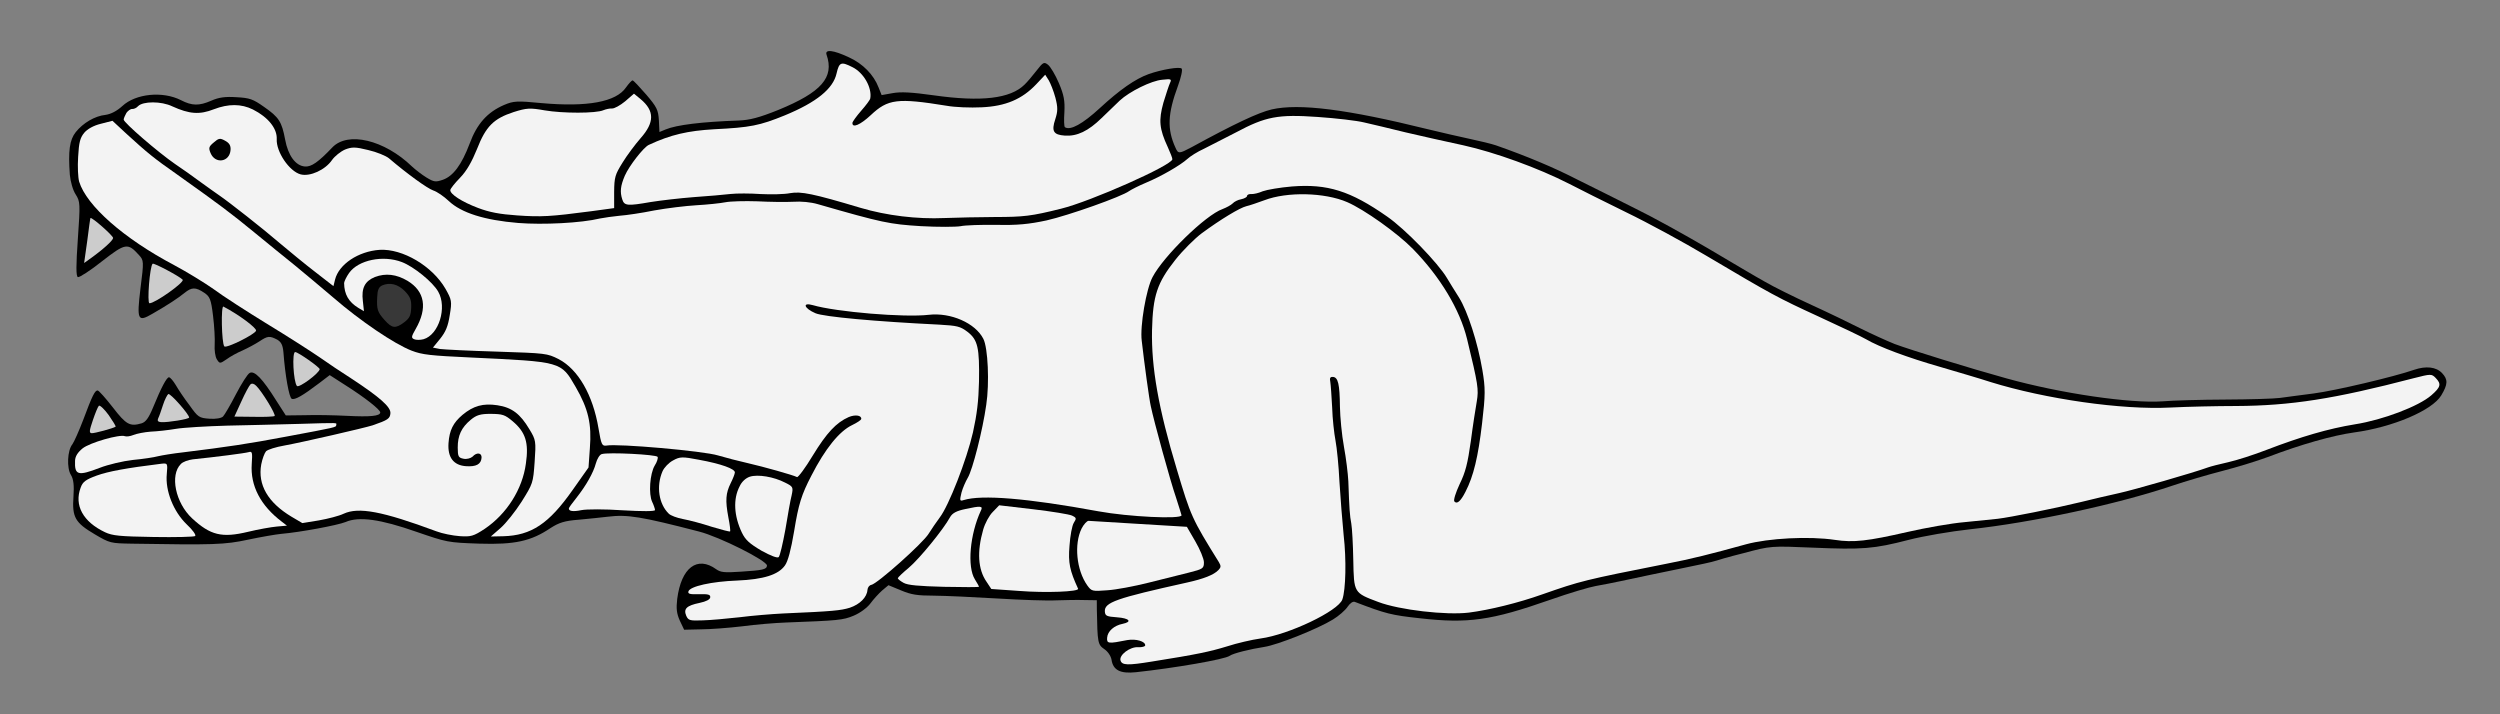 <?xml version="1.0" encoding="UTF-8" standalone="no"?>
<!DOCTYPE svg PUBLIC "-//W3C//DTD SVG 1.1//EN" "http://www.w3.org/Graphics/SVG/1.1/DTD/svg11.dtd">
<svg xmlns:xl="http://www.w3.org/1999/xlink" xmlns="http://www.w3.org/2000/svg" xmlns:dc="http://purl.org/dc/elements/1.1/" version="1.1" viewBox="54 90 315 90" width="315" height="90">
  <rect x="54" y="90" width="315" height="90" fill="#808080" stroke="none"/>
  <defs>
    <clipPath id="artboard_clip_path">
      <path d="M 54 90 L 369 90 L 369 180 L 54 180 Z"/>
    </clipPath>
  </defs>
  <g id="Crocodile_Couchant" stroke="none" stroke-opacity="1" fill-opacity="1" stroke-dasharray="none" fill="none">
    <title>Crocodile Couchant</title>
    <g id="Crocodile_Couchant_Art" clip-path="url(#artboard_clip_path)">
      <title>Art</title>
      <g id="Group_385">
        <g id="Graphic_410">
          <path d="M 62.8 112.027 C 62.883 112.891 63.18 113.97 63.542 114.511 C 64.109 115.409 64.12 115.667 63.809 120.109 C 63.576 123.441 63.566 124.814 63.816 124.917 C 63.983 124.986 65.361 124.109 66.846 122.926 C 69.811 120.615 70.1 120.578 71.508 122.136 C 72.119 122.808 72.141 122.895 71.701 126.327 C 71.219 130.357 71.344 130.623 73.223 129.524 C 75.221 128.376 76.421 127.573 77.24 126.915 C 78.15 126.177 78.638 126.154 79.731 126.888 C 80.442 127.367 80.591 127.693 80.844 129.799 C 81.009 131.127 81.097 132.736 81.049 133.419 C 81.001 134.102 81.114 134.94 81.32 135.269 C 81.681 135.838 81.709 135.84 82.55 135.269 C 83.003 134.929 83.926 134.421 84.574 134.152 C 85.225 133.854 86.176 133.348 86.686 133.012 C 87.736 132.313 87.966 132.3 88.933 132.797 C 89.427 133.089 89.629 133.475 89.71 134.368 C 89.932 137.331 90.426 140.084 90.758 140.25 C 91.147 140.42 92.1 139.886 94.275 138.235 L 95.545 137.265 L 97.544 138.55 C 99.983 140.094 101.936 141.633 101.912 141.974 C 101.88 142.43 100.641 142.544 97.733 142.397 C 96.165 142.316 93.793 142.265 92.445 142.314 L 90.011 142.344 L 88.798 140.456 C 87.073 137.703 86.059 136.659 85.463 136.99 C 85.197 137.114 84.424 138.348 83.73 139.673 C 83.035 141.026 82.288 142.29 82.104 142.478 C 81.888 142.692 81.193 142.815 80.396 142.759 C 79.086 142.667 78.949 142.572 77.881 141.066 C 77.225 140.219 76.449 139.049 76.143 138.513 C 75.835 138.005 75.466 137.55 75.295 137.538 C 75.011 137.518 74.319 138.814 73.284 141.346 C 72.732 142.681 72.355 143.17 71.857 143.335 C 70.367 143.774 69.898 143.513 68.219 141.335 C 67.3 140.155 66.451 139.208 66.309 139.198 C 65.967 139.175 65.636 139.81 64.474 142.933 C 63.949 144.299 63.337 145.687 63.116 145.986 C 62.49 146.743 62.392 148.968 62.932 149.836 C 63.267 150.374 63.355 151.153 63.256 152.577 C 63.074 155.168 63.456 155.853 65.929 157.314 C 67.852 158.45 67.938 158.456 70.653 158.503 C 80.885 158.674 82.319 158.632 85.224 158.005 C 86.851 157.661 88.733 157.335 89.425 157.268 C 91.814 157.064 96.511 156.19 97.541 155.776 C 99.224 155.035 101.944 155.425 106.441 156.999 C 110.325 158.329 110.38 158.362 114.377 158.498 C 118.888 158.642 120.923 158.183 123.385 156.524 C 124.434 155.854 125.137 155.617 126.921 155.484 C 128.159 155.37 129.802 155.199 130.552 155.108 C 133.064 154.797 134.789 155.09 142.068 156.972 C 144.683 157.641 150.681 160.665 150.639 161.263 C 150.605 161.747 150.139 161.857 147.323 162.032 C 145.281 162.176 144.799 162.114 144.253 161.732 C 141.857 159.991 139.834 161.509 139.327 165.479 C 139.187 166.671 139.257 167.306 139.653 168.192 L 140.201 169.346 L 142.351 169.296 C 143.524 169.293 145.855 169.112 147.528 168.914 C 149.204 168.688 151.65 168.487 152.998 168.438 C 159.626 168.187 160.202 168.141 161.557 167.578 C 162.382 167.235 163.258 166.581 163.668 166.037 C 164.048 165.52 164.73 164.766 165.156 164.395 L 165.946 163.735 L 167.532 164.39 C 168.838 164.939 169.575 165.048 171.692 165.053 C 173.093 165.065 176.687 165.23 179.679 165.411 C 182.642 165.59 185.982 165.709 187.102 165.644 C 188.192 165.606 189.797 165.575 190.653 165.606 L 192.197 165.628 L 192.203 166.773 C 192.278 171.013 192.321 171.217 193.14 171.789 C 193.577 172.077 193.967 172.648 194.049 173.112 C 194.242 174.441 195.154 174.906 197.114 174.7 C 201.958 174.18 208.33 173.08 208.933 172.636 C 209.356 172.322 211.511 171.786 213.304 171.511 C 214.981 171.256 220.045 169.235 221.959 168.053 C 222.676 167.616 223.498 166.901 223.787 166.464 C 224.105 165.999 224.467 165.739 224.717 165.842 C 228.647 167.347 229.294 167.507 232.928 167.904 C 238.976 168.585 241.865 168.186 249.287 165.586 C 251.722 164.726 254.322 163.963 255.046 163.842 C 255.769 163.721 257.481 163.383 258.876 163.08 C 260.299 162.779 263.32 162.132 265.642 161.665 C 267.964 161.197 269.94 160.763 270.089 160.688 C 270.207 160.639 271.843 160.152 273.736 159.684 C 277.119 158.776 277.175 158.78 282.425 159.004 C 288.673 159.269 290.082 159.167 294.512 158.018 C 296.348 157.545 299.794 156.956 302.188 156.694 C 310.059 155.843 320.808 153.532 327.754 151.185 C 329.366 150.64 332.2 149.808 334.035 149.335 C 335.871 148.863 338.445 148.07 339.738 147.588 C 344 145.969 347.911 144.869 350.628 144.486 C 355.51 143.826 360.465 141.712 361.599 139.817 C 362.441 138.416 362.454 137.816 361.709 137.02 C 360.963 136.224 359.686 136.078 358.161 136.601 C 355.698 137.458 348.248 139.227 345.505 139.579 C 343.889 139.78 341.982 140.048 341.26 140.14 C 340.566 140.235 337.469 140.333 334.378 140.346 C 331.315 140.36 327.76 140.455 326.493 140.567 C 322.438 140.856 313.685 139.585 306.808 137.674 C 302.233 136.41 294.698 134.08 292.718 133.341 C 291.688 132.925 289.83 132.08 288.558 131.447 C 287.315 130.817 284.492 129.446 282.274 128.432 C 280.055 127.419 277.373 126.087 276.328 125.47 C 275.254 124.88 272.04 122.967 269.182 121.279 C 266.295 119.589 262.218 117.33 260.087 116.294 C 257.959 115.229 254.669 113.568 252.76 112.634 C 249.805 111.111 246.358 109.668 242.475 108.309 C 241.944 108.129 240.481 107.769 239.24 107.51 C 238 107.252 235.578 106.682 233.89 106.278 C 223.736 103.765 217.694 102.999 214.234 103.787 C 212.547 104.184 209.528 105.604 204.143 108.547 C 202.569 109.381 202.453 109.402 202.108 108.605 C 201.041 106.27 201.117 104.358 202.424 100.815 C 202.812 99.755 203.023 98.797 202.89 98.645 C 202.652 98.37 200.393 98.756 198.75 99.328 C 197.019 99.951 195.062 101.331 192.584 103.618 C 190.413 105.613 188.865 106.477 188.181 106.029 C 188.071 105.964 188.045 105.104 188.113 104.136 C 188.184 102.71 188.063 101.986 187.424 100.482 C 186.981 99.449 186.367 98.405 186.042 98.153 C 185.553 97.776 185.435 97.825 184.617 98.883 C 184.114 99.535 183.428 100.345 183.09 100.665 C 181.307 102.429 177.643 102.86 171.665 102.012 C 168.831 101.614 167.491 101.549 166.476 101.735 L 165.085 101.982 L 164.696 101.01 C 164.091 99.423 162.702 98.009 160.982 97.231 C 158.988 96.29 157.908 96.186 158.145 96.889 C 159.146 99.764 157.499 101.623 152.078 103.848 C 149.664 104.823 148.44 105.138 147.063 105.185 C 142.445 105.349 139.27 105.728 137.856 106.316 L 137.09 106.634 L 137.02 105.17 C 136.941 103.848 136.766 103.492 135.417 101.91 C 134.569 100.935 133.824 100.139 133.71 100.131 C 133.596 100.123 133.224 100.526 132.875 101.017 C 131.631 102.847 128.008 103.509 122.236 102.991 C 119.138 102.689 118.707 102.716 117.497 103.232 C 115.402 104.145 114.098 105.599 113.181 108.081 C 112.162 110.785 111.09 112.199 109.799 112.652 C 108.891 112.96 108.692 112.946 107.731 112.364 C 107.155 112.009 106.34 111.38 105.91 110.978 C 102.426 107.615 97.809 106.52 95.862 108.587 C 94.102 110.438 93.23 111.035 92.433 110.98 C 91.237 110.896 90.297 109.6 89.924 107.571 C 89.508 105.338 89.147 104.769 87.264 103.465 C 85.873 102.48 85.454 102.337 83.801 102.249 C 82.405 102.152 81.568 102.265 80.623 102.685 C 79.088 103.351 78.201 103.346 76.793 102.618 C 74.499 101.456 71.099 101.791 69.415 103.361 C 68.713 103.999 67.971 104.376 67.306 104.473 C 65.952 104.607 64.458 105.504 63.549 106.642 C 62.765 107.618 62.582 109.007 62.8 112.027 Z" fill="black"/>
        </g>
        <g id="Graphic_409">
          <path d="M 64.601 106.744 C 65.007 106.258 65.781 105.825 66.683 105.602 L 68.17 105.22 L 69.97 106.891 C 72.552 109.246 73.336 109.902 76.337 112 C 81.816 115.903 83.039 116.818 86.016 119.259 C 87.694 120.635 89.995 122.513 91.133 123.422 C 92.27 124.36 94.487 126.203 96.053 127.543 C 99.399 130.438 103.688 133.342 105.862 134.181 C 107.199 134.704 108.279 134.808 113.27 135.043 C 124.877 135.597 124.654 135.524 126.544 138.775 C 128.126 141.518 128.566 143.409 128.325 146.454 L 128.153 148.903 L 126.152 151.739 C 123.165 155.994 120.944 157.47 117.418 157.566 L 115.842 157.599 L 117.06 156.54 C 117.731 155.957 118.922 154.467 119.726 153.207 C 121.144 150.931 121.176 150.876 121.364 148.199 C 121.545 145.608 121.528 145.435 120.707 144.09 C 119.555 142.149 118.496 141.331 116.655 141.059 C 114.871 140.792 113.645 141.135 112.278 142.27 C 111.092 143.274 110.626 144.215 110.512 145.838 C 110.387 147.632 111.147 148.629 112.713 148.739 C 113.994 148.828 114.618 148.5 114.676 147.674 C 114.72 147.048 114.069 146.945 113.541 147.538 C 113.297 147.749 112.801 147.886 112.406 147.802 C 111.757 147.67 111.682 147.522 111.674 146.405 C 111.666 144.888 112.138 143.863 113.322 142.887 C 114.021 142.306 114.519 142.141 115.835 142.147 C 117.322 142.165 117.602 142.242 118.602 143.084 C 120.223 144.457 120.646 145.774 120.262 148.408 C 119.835 151.64 117.843 154.763 115.08 156.63 C 113.67 157.562 113.32 157.652 111.925 157.554 C 111.042 157.492 109.716 157.228 108.991 156.948 C 102.158 154.41 99.192 153.86 97.3 154.729 C 96.737 155.004 95.338 155.364 94.179 155.569 L 92.095 155.91 L 90.721 155.099 C 87.755 153.317 86.452 151.08 86.918 148.509 C 87.054 147.803 87.333 147.078 87.52 146.863 C 87.735 146.649 88.76 146.32 89.831 146.137 C 92.208 145.702 99.915 143.924 100.94 143.595 C 102.875 142.929 103.145 142.747 103.193 142.064 C 103.249 141.267 101.819 140.022 98.208 137.652 C 97.084 136.944 95.28 135.73 94.244 135 C 93.179 134.267 90.221 132.372 87.669 130.82 C 85.09 129.238 82.05 127.28 80.908 126.427 C 79.735 125.601 77.513 124.244 75.968 123.42 C 69.593 120.056 64.903 115.922 63.971 112.881 C 63.834 112.385 63.761 110.978 63.846 109.753 C 63.945 107.929 64.099 107.367 64.601 106.744 Z" fill="#f3f3f3"/>
        </g>
        <g id="Graphic_408">
          <path d="M 64.396 146.505 C 65.306 145.767 69.101 144.688 69.74 144.961 C 69.935 145.032 70.397 144.978 70.81 144.807 C 71.222 144.636 72.208 144.447 72.985 144.387 C 73.788 144.357 75.202 144.198 76.157 144.036 C 77.113 143.874 80.015 143.705 82.624 143.63 C 85.231 143.583 89.331 143.47 91.739 143.409 C 96.9 143.255 96.386 143.248 96.364 143.561 C 96.344 143.845 96.431 143.823 89.966 145.031 C 85.21 145.928 82.723 146.298 77.095 146.992 C 75.826 147.132 74.379 147.374 73.913 147.485 C 73.417 147.622 72 147.838 70.761 147.951 C 69.492 148.091 67.63 148.534 66.571 148.946 C 63.807 150.012 63.388 149.868 63.456 148.07 C 63.468 147.498 63.788 147.006 64.396 146.505 Z" fill="#f3f3f3"/>
        </g>
        <g id="Graphic_407">
          <path d="M 66.188 149.921 C 67.656 149.394 69.888 148.978 74.333 148.43 C 75.112 148.341 75.139 148.372 75.015 149.737 C 74.81 151.84 75.858 154.46 77.519 156.064 C 78.244 156.744 78.742 157.409 78.589 157.541 C 78.468 157.647 76.088 157.709 73.344 157.661 C 69.057 157.59 68.176 157.5 67.234 157.062 C 64.464 155.752 63.322 153.669 64.165 151.439 C 64.416 150.712 64.808 150.425 66.188 149.921 Z" fill="#f3f3f3"/>
        </g>
        <g id="Graphic_406">
          <path d="M 69.927 104.227 L 69.927 104.227 C 69.763 104.53 69.595 104.89 69.583 105.061 C 69.557 105.431 73.929 109.199 76.058 110.665 C 76.879 111.208 78.351 112.256 79.33 112.982 C 80.312 113.68 81.346 114.439 81.647 114.632 C 82.822 115.43 87.189 118.854 89.24 120.629 C 90.429 121.627 92.431 123.284 93.707 124.26 L 96.014 126.053 L 96.214 125.237 C 96.694 123.296 99.154 121.665 101.828 121.48 C 104.73 121.311 108.467 123.518 110.127 126.381 C 110.916 127.781 110.961 127.956 110.667 129.71 C 110.453 131.126 110.147 131.82 109.457 132.687 L 108.55 133.797 L 109.425 133.972 C 109.935 134.037 113.157 134.205 116.612 134.303 C 122.808 134.508 122.921 134.516 124.387 135.248 C 126.843 136.535 128.707 139.756 129.413 143.983 C 129.756 146.039 129.858 146.218 130.407 146.142 C 131.856 145.871 142.663 146.827 144.456 147.381 C 145.465 147.681 147.152 148.114 148.25 148.362 C 150.222 148.815 153.898 149.845 154.423 150.11 C 154.562 150.177 155.477 148.953 156.416 147.388 C 158.161 144.534 159.367 143.245 160.932 142.553 C 161.757 142.21 162.551 142.323 162.519 142.779 C 162.509 142.921 161.999 143.257 161.377 143.557 C 159.749 144.33 157.963 146.552 156.239 149.922 C 154.984 152.324 154.613 153.529 154.061 156.924 C 153.668 159.271 153.28 160.732 152.9 161.249 C 152.074 162.422 150.202 163.006 146.902 163.148 C 143.688 163.266 140.927 163.874 140.739 164.519 C 140.66 164.829 140.913 164.904 142.088 164.871 C 143.235 164.837 143.516 164.914 143.492 165.256 C 143.472 165.54 142.968 165.791 142.155 165.963 C 140.5 166.305 140.1 166.707 140.467 167.591 C 140.741 168.182 140.91 168.223 142.545 168.165 C 143.49 168.146 145.593 167.949 147.179 167.774 C 148.767 167.57 151.213 167.369 152.649 167.298 C 158.992 167.026 159.944 166.921 161.084 166.572 C 162.344 166.145 163.236 165.263 163.301 164.323 C 163.323 164.01 163.543 163.739 163.774 163.698 C 164.496 163.605 170.325 158.404 171.007 157.25 C 171.392 156.648 171.999 155.746 172.409 155.202 C 173.542 153.736 175.809 147.914 176.593 144.478 C 177.094 142.224 177.301 140.493 177.354 138.093 C 177.425 133.806 177.208 132.818 175.905 131.811 C 174.981 131.117 174.614 131.034 172.334 130.903 C 164.235 130.508 157.781 129.914 156.754 129.47 C 155.309 128.854 155.049 128.063 156.396 128.444 C 159.369 129.31 167.96 130.025 171.019 129.666 C 173.788 129.345 176.898 130.707 177.903 132.695 C 178.483 133.822 178.687 138.272 178.266 141.018 C 177.813 144.22 176.549 149.196 175.934 150.212 C 175.675 150.652 175.302 151.484 175.146 152.074 C 174.904 153.087 174.926 153.175 175.424 153.009 C 177.676 152.308 183.396 152.766 192.408 154.426 C 196.194 155.12 202.839 155.441 202.875 154.929 C 202.879 154.872 202.548 153.876 202.174 152.677 C 201.459 150.624 199.385 143.039 199 141.18 C 198.801 140.337 198.178 135.743 197.859 132.945 C 197.616 131.097 198.433 126.376 199.222 124.914 C 200.609 122.264 205.921 117.084 208.033 116.345 C 208.533 116.151 209.098 115.847 209.314 115.633 C 209.5 115.417 210.004 115.166 210.381 115.107 C 210.787 115.021 211.114 114.843 211.124 114.701 C 211.136 114.53 211.372 114.432 211.657 114.452 C 211.97 114.474 212.61 114.319 213.112 114.096 C 213.641 113.904 215.292 113.619 216.789 113.495 C 221.248 113.148 224.133 114.037 228.771 117.28 C 231.037 118.841 235.227 123.168 236.326 125.048 C 236.658 125.615 237.353 126.722 237.843 127.5 C 238.923 129.235 240.194 133.159 240.781 136.634 C 241.165 138.921 241.166 139.722 240.74 143.355 C 240.246 147.556 239.676 149.977 238.65 151.965 C 238.019 153.209 237.566 153.549 237.249 153.183 C 237.116 153.031 237.412 152.079 237.916 150.998 C 238.65 149.504 238.927 148.408 239.326 145.574 C 239.577 143.617 239.934 141.382 240.077 140.562 C 240.325 139.063 240.251 138.485 238.851 132.721 C 237.938 128.995 235.478 124.903 232.033 121.371 C 230.084 119.375 225.886 116.391 223.747 115.469 C 220.914 114.241 216.171 114.138 213.32 115.227 C 212.468 115.539 211.441 115.896 211.035 115.982 C 210.22 116.183 207.83 117.618 205.417 119.395 C 204.541 120.05 203.034 121.547 202.092 122.74 C 199.8 125.641 199.26 127.235 199.155 131.605 C 199.058 136.263 199.954 141.447 202.278 149.136 C 204.04 155.039 204.162 155.334 207.583 160.838 C 207.865 161.316 207.853 161.486 207.514 161.835 C 206.957 162.425 205.663 162.936 203.599 163.392 C 194.588 165.395 193.123 165.893 193.212 167.073 C 193.262 167.591 193.426 167.689 194.736 167.78 C 196.302 167.89 196.7 168.347 195.451 168.603 C 194.378 168.814 193.555 169.529 193.498 170.355 C 193.446 171.095 193.615 171.136 196.052 170.648 C 197.124 170.465 198.33 170.807 198.295 171.32 C 198.285 171.462 197.876 171.577 197.42 171.545 C 196.367 171.471 194.975 172.547 195.186 173.22 C 195.372 173.834 196.086 173.855 199.154 173.354 C 204.912 172.441 206.482 172.093 208.616 171.441 C 209.846 171.04 211.737 170.6 212.835 170.448 C 216.358 169.979 222.634 166.984 223.136 165.531 C 223.566 164.302 223.658 160.531 223.301 157.445 C 223.136 155.716 222.889 152.694 222.771 150.712 C 222.68 148.731 222.443 146.397 222.275 145.526 C 222.107 144.656 221.894 142.781 221.852 141.348 C 221.778 139.94 221.679 138.503 221.619 138.126 C 221.51 137.632 221.608 137.468 221.95 137.491 C 222.604 137.537 222.801 138.409 222.832 141.244 C 222.854 142.562 223.069 144.809 223.337 146.287 C 223.608 147.737 223.843 149.699 223.891 150.647 C 224.014 154.204 224.075 154.981 224.263 155.967 C 224.366 156.546 224.479 158.614 224.514 160.563 C 224.595 164.717 224.569 164.687 227.664 165.848 C 230.34 166.865 236.245 167.535 239.073 167.189 C 241.672 166.856 245.311 165.966 248.334 164.889 C 253.174 163.196 253.611 163.084 263.97 161.032 C 267.131 160.424 269.52 159.818 273.984 158.585 C 276.814 157.81 281.955 157.54 285.183 158.023 C 287.533 158.388 289.351 158.172 294.324 157.031 C 296.621 156.505 299.866 155.931 301.535 155.79 C 303.207 155.621 305.08 155.437 305.714 155.367 C 307.243 155.188 312.873 154.065 316.163 153.265 C 317.59 152.907 319.771 152.401 320.963 152.141 C 322.851 151.73 330.444 149.542 332.206 148.893 C 332.53 148.772 333.666 148.48 334.742 148.24 C 335.817 148.001 338.012 147.296 339.571 146.689 C 343.923 145.019 347.399 144.003 350.728 143.463 C 354.258 142.909 358.756 141.192 360.34 139.815 C 361.528 138.782 361.642 138.389 360.894 137.621 C 360.387 137.1 360.301 137.094 358.116 137.656 C 348.089 140.274 342.622 141.122 335.752 141.157 C 333.32 141.159 329.594 141.242 327.469 141.35 C 321.323 141.665 311.72 140.278 304.802 138.134 C 303.487 137.699 300.627 136.87 298.468 136.232 C 294.372 135.059 290.774 133.72 289.126 132.746 C 288.576 132.421 285.89 131.146 283.173 129.897 C 277.961 127.501 277.299 127.14 268.974 122.209 C 266.199 120.555 261.678 118.093 258.911 116.755 C 256.171 115.419 252.937 113.791 251.722 113.162 C 247.826 111.173 242.357 109.188 238.383 108.309 C 236.353 107.881 233.086 107.137 231.143 106.687 C 229.202 106.208 226.838 105.642 225.908 105.434 C 224.952 105.195 222.312 104.896 220.034 104.737 C 215.022 104.386 213.485 104.679 209.74 106.678 C 208.315 107.408 206.504 108.34 205.704 108.742 C 204.876 109.114 203.948 109.707 203.611 110.027 C 202.725 110.823 200.309 112.228 198.364 113.036 C 197.48 113.404 196.559 113.883 196.289 114.064 C 195.353 114.771 188.663 117.136 185.872 117.771 C 183.664 118.246 182.137 118.397 179.537 118.33 C 177.65 118.312 175.614 118.37 175.033 118.501 C 174.425 118.602 172.192 118.617 170.026 118.494 C 166.066 118.246 165.191 118.07 157.056 115.728 C 156.159 115.465 154.965 115.352 153.93 115.423 C 153.011 115.473 150.981 115.446 149.413 115.365 C 147.843 115.312 146.037 115.358 145.399 115.485 C 144.76 115.612 143.117 115.783 141.767 115.86 C 140.417 115.938 138.021 116.228 136.427 116.517 C 134.86 116.837 132.893 117.128 132.06 117.184 C 131.224 117.269 130.126 117.421 129.603 117.528 C 127.217 118.105 122.421 118.342 119.291 118.094 C 115.024 117.739 112.14 116.822 110.556 115.337 C 109.939 114.751 109.065 114.146 108.589 113.998 C 107.863 113.747 105.383 111.971 103.007 109.945 C 102.628 109.632 101.46 109.15 100.39 108.904 C 98.758 108.503 98.357 108.504 97.475 108.843 C 96.914 109.09 96.187 109.668 95.838 110.159 C 94.978 111.415 93.057 112.282 91.877 111.971 C 90.445 111.585 88.785 109.122 88.868 107.526 C 88.934 106.185 87.774 104.759 85.867 103.796 C 84.402 103.064 82.771 103.065 80.947 103.767 C 79.153 104.471 77.871 104.382 75.708 103.4 C 74.324 102.731 72.006 102.741 71.388 103.385 C 71.201 103.6 70.876 103.749 70.648 103.733 C 70.449 103.72 70.118 103.954 69.927 104.227 Z" fill="#f3f3f3"/>
        </g>
        <g id="Graphic_405">
          <path d="M 76.792 148.459 C 77.04 148.19 77.715 147.951 78.292 147.877 C 81.117 147.588 84.87 147.107 85.338 146.968 C 85.777 146.827 85.822 147.001 85.72 148.454 C 85.527 151.216 86.841 153.711 89.504 155.729 L 90.155 156.232 L 88.889 156.344 C 88.169 156.408 86.546 156.695 85.265 157.006 C 81.948 157.804 80.513 157.447 78.202 155.31 C 76.106 153.361 75.379 149.848 76.792 148.459 Z" fill="#f3f3f3"/>
        </g>
        <g id="Group_397">
          <g id="Graphic_404">
            <path d="M 65.395 117.473 C 65.55 117.312 68.273 119.706 68.253 119.991 C 68.231 120.304 66.978 121.447 65.291 122.645 L 64.599 123.14 L 64.995 120.335 C 65.188 118.804 65.365 117.5 65.395 117.473 Z" fill="#ccc"/>
          </g>
          <g id="Graphic_403">
            <path d="M 66.46 141.126 C 66.582 141.02 67.146 141.546 67.694 142.3 C 68.214 143.052 68.626 143.71 68.565 143.763 C 68.264 143.971 65.902 144.607 65.56 144.583 C 65.218 144.559 65.236 144.303 65.704 142.933 C 65.994 142.067 66.338 141.232 66.46 141.126 Z" fill="#ccc"/>
          </g>
          <g id="Graphic_402">
            <path d="M 73.234 123.229 C 73.386 123.097 76.615 124.811 77.014 125.239 C 77.307 125.546 73.484 128.254 72.829 128.208 C 72.515 128.187 72.87 123.519 73.234 123.229 Z" fill="#ccc"/>
          </g>
          <g id="Graphic_401">
            <path d="M 74.536 141.033 C 74.756 140.333 75.085 139.726 75.205 139.649 C 75.471 139.524 77.83 142.208 77.831 142.608 C 77.817 142.808 75.125 143.249 74.299 143.191 C 73.9 143.163 73.796 143.013 73.932 142.708 C 74.064 142.459 74.317 141.704 74.536 141.033 Z" fill="#ccc"/>
          </g>
          <g id="Graphic_400">
            <path d="M 82.156 128.632 C 84.116 129.656 86.346 131.328 86.265 131.666 C 86.147 132.116 82.53 133.923 82.263 133.647 C 81.921 133.222 81.826 128.437 82.156 128.632 Z" fill="#ccc"/>
          </g>
          <g id="Graphic_399">
            <path d="M 85.563 138.427 C 85.746 138.268 86.027 138.345 86.293 138.622 C 87.016 139.33 88.788 142.23 88.603 142.417 C 88.483 142.495 87.306 142.555 85.964 142.519 L 83.533 142.492 L 84.411 140.579 C 84.885 139.525 85.411 138.56 85.563 138.427 Z" fill="#ccc"/>
          </g>
          <g id="Graphic_398">
            <path d="M 91.199 134.358 C 91.597 134.385 94.297 136.291 94.281 136.519 C 94.217 137.03 91.681 138.912 91.414 138.636 C 90.966 138.09 90.771 134.328 91.199 134.358 Z" fill="#ccc"/>
          </g>
        </g>
        <g id="Graphic_396">
          <path d="M 97.991 124.388 C 99.164 122.753 102.27 122.112 104.639 123.022 C 106.116 123.583 108.527 125.526 109.214 126.747 C 110.362 128.744 109.292 132.189 107.365 132.741 C 106.956 132.855 106.413 132.846 106.191 132.745 C 105.802 132.575 105.812 132.432 106.366 131.469 C 107.898 128.801 107.528 126.715 105.361 125.39 C 103.932 124.546 102.597 124.395 101.245 124.902 C 99.979 125.414 99.517 126.298 99.719 127.914 L 99.857 129.211 L 99.142 128.789 C 97.935 128.047 97.372 127.092 97.358 125.66 C 97.372 125.461 97.642 124.879 97.991 124.388 Z" fill="#f3f3f3"/>
        </g>
        <g id="Graphic_395">
          <path d="M 102.144 125.966 C 103.118 125.548 104.131 125.79 105.013 126.682 C 105.679 127.387 105.852 127.771 105.811 128.769 C 105.77 129.768 105.603 130.1 104.909 130.623 C 103.822 131.435 103.397 131.376 102.468 130.338 C 101.565 129.331 101.447 128.979 101.526 127.44 C 101.561 126.526 101.729 126.166 102.144 125.966 Z" fill="#383838"/>
        </g>
        <g id="Graphic_394">
          <path d="M 111.963 112.403 C 112.796 111.545 113.449 110.389 114.105 108.775 C 115.222 105.906 116.204 104.945 118.723 104.119 C 120.361 103.604 120.764 103.575 122.63 103.906 C 124.863 104.291 129.126 104.303 130.043 103.881 C 130.337 103.758 130.831 103.65 131.116 103.67 C 131.401 103.689 132.145 103.284 132.782 102.756 L 133.879 101.802 L 134.718 102.491 C 136.475 103.958 136.488 105.419 134.717 107.412 C 134.033 108.194 132.992 109.581 132.442 110.487 C 131.507 111.995 131.399 112.302 131.382 114.19 L 131.383 116.221 L 128.465 116.618 C 123.353 117.291 122.204 117.354 119.157 117.141 C 116.965 116.987 115.693 116.755 114.216 116.194 C 112.181 115.422 110.703 114.461 110.739 113.948 C 110.751 113.777 111.285 113.099 111.963 112.403 Z" fill="#f3f3f3"/>
        </g>
        <g id="Graphic_393">
          <path d="M 126.595 152.771 C 127.882 151.144 128.767 149.546 129.076 148.395 C 129.23 147.833 129.554 147.284 129.817 147.216 C 130.636 146.959 136.709 147.269 136.86 147.566 C 136.935 147.714 136.786 148.219 136.498 148.656 C 135.883 149.672 135.702 152.263 136.177 153.241 C 136.377 153.656 136.518 154.095 136.534 154.267 C 136.522 154.438 134.977 154.445 132.44 154.296 C 130.219 154.141 127.872 154.148 127.263 154.277 C 126.217 154.49 125.65 154.422 125.676 154.052 C 125.682 153.966 126.094 153.394 126.595 152.771 Z" fill="#f3f3f3"/>
        </g>
        <g id="Graphic_392">
          <path d="M 132.727 112.138 C 133.273 110.888 135.095 108.555 135.746 108.257 C 138.526 106.963 140.648 106.482 143.981 106.286 C 148.547 106.062 149.708 105.828 152.889 104.534 C 156.866 102.895 158.989 101.183 159.411 99.238 C 159.739 97.831 159.974 97.733 161.411 98.463 C 162.822 99.162 163.892 101.04 163.654 102.397 C 163.642 102.567 163.107 103.274 162.516 103.948 C 161.925 104.622 161.417 105.331 161.408 105.473 C 161.358 106.185 162.39 105.742 163.706 104.518 C 165.881 102.466 167.065 102.32 173.29 103.328 C 174.307 103.513 176.276 103.594 177.683 103.521 C 180.697 103.388 182.79 102.504 184.583 100.598 L 185.696 99.417 L 186.134 100.106 C 186.364 100.494 186.754 101.465 186.981 102.311 C 187.296 103.535 187.291 104.021 186.963 105.028 C 186.457 106.538 186.74 106.987 188.164 107.086 C 189.702 107.194 191.122 106.521 192.812 104.865 C 193.641 104.064 194.654 103.076 195.082 102.677 C 196.307 101.532 199.093 100.153 200.446 100.048 C 201.57 99.926 201.653 99.96 201.418 100.459 C 201.285 100.736 200.92 101.855 200.586 102.947 C 199.973 105.165 200.07 106.231 201.14 108.537 C 201.462 109.247 201.729 109.924 201.719 110.066 C 201.666 110.835 191.418 115.383 187.692 116.296 C 183.935 117.235 182.983 117.34 179.349 117.344 C 177.431 117.353 174.594 117.412 173.016 117.473 C 169.542 117.631 165.712 117.163 162.432 116.189 C 156.434 114.396 154.939 114.092 153.548 114.338 C 152.822 114.487 151.161 114.514 149.849 114.451 C 148.539 114.359 146.822 114.354 146.044 114.442 C 145.236 114.529 143.162 114.727 141.438 114.836 C 139.683 114.971 137.231 115.257 135.986 115.456 C 133.06 115.967 132.662 115.939 132.404 115.12 C 132.098 114.183 132.18 113.416 132.727 112.138 Z" fill="#f3f3f3"/>
        </g>
        <g id="Graphic_391">
          <path d="M 137.477 149.383 C 137.682 148.911 138.268 148.294 138.803 148.016 C 139.666 147.533 139.982 147.526 142.071 147.93 C 144.868 148.44 146.626 149.078 146.594 149.534 C 146.58 149.733 146.337 150.346 146.072 150.871 C 145.439 152.143 145.375 153.054 145.771 155.171 C 145.962 156.128 146.05 156.907 145.989 156.96 C 145.928 157.013 144.889 156.74 143.656 156.368 C 142.453 155.969 140.823 155.54 140.061 155.401 C 139.298 155.262 138.49 154.948 138.276 154.733 C 137.015 153.528 136.658 151.272 137.477 149.383 Z" fill="#f3f3f3"/>
        </g>
        <g id="Graphic_390">
          <path d="M 147.187 151.292 C 147.458 150.682 147.976 150.232 148.474 150.066 C 149.499 149.737 151.507 150.078 152.915 150.806 C 153.939 151.307 153.961 151.394 153.747 152.409 C 153.594 152.971 153.257 154.922 152.961 156.704 C 152.636 158.484 152.268 160.06 152.116 160.193 C 151.961 160.354 151.125 160.038 149.94 159.383 C 148.457 158.506 147.917 158.039 147.468 157.092 C 146.47 154.991 146.361 152.866 147.187 151.292 Z" fill="#f3f3f3"/>
        </g>
        <g id="Graphic_389">
          <path d="M 168.534 161.513 C 169.873 160.376 172.877 156.694 173.699 155.178 C 173.993 154.655 174.499 154.375 175.631 154.14 C 177.607 153.706 177.89 153.754 177.592 154.334 C 176.211 157.299 175.837 161.422 176.842 163.009 C 177.126 163.458 177.354 163.875 177.35 163.932 C 177.346 163.989 175.371 163.994 172.971 163.94 C 169.744 163.858 168.379 163.734 167.856 163.44 C 167.443 163.21 167.117 162.959 167.125 162.845 C 167.131 162.759 167.774 162.146 168.534 161.513 Z" fill="#f3f3f3"/>
        </g>
        <g id="Graphic_388">
          <path d="M 177.882 156.73 C 178.109 155.944 178.636 154.951 179.097 154.497 L 179.899 153.666 L 184.157 154.164 C 186.512 154.443 188.719 154.798 189.08 154.966 C 189.633 155.233 189.656 155.321 189.303 155.868 C 189.077 156.225 188.845 157.496 188.756 158.778 C 188.576 160.94 188.795 161.899 189.838 164.176 C 190.011 164.56 185.765 164.721 182.407 164.457 L 178.904 164.212 L 178.309 163.312 C 177.217 161.748 177.087 159.507 177.882 156.73 Z" fill="#f3f3f3"/>
        </g>
        <g id="Graphic_387">
          <path d="M 190.282 156.595 C 190.548 156.07 190.95 155.64 191.151 155.626 C 191.35 155.64 194.228 155.812 197.533 156.015 L 203.546 156.378 L 204.618 158.227 C 205.206 159.241 205.695 160.42 205.694 160.849 C 205.697 161.622 205.577 161.699 203.8 162.147 C 202.751 162.417 200.452 162.972 198.704 163.422 C 196.927 163.87 194.607 164.309 193.515 164.375 C 191.587 164.527 191.532 164.494 190.984 163.741 C 189.631 161.815 189.315 158.559 190.282 156.595 Z" fill="#f3f3f3"/>
        </g>
        <g id="Graphic_386">
          <path d="M 80.533 109.289 C 81.121 110.704 82.942 110.431 83.05 108.893 C 83.088 108.352 82.91 108.025 82.359 107.729 C 81.726 107.37 81.551 107.415 80.942 107.944 C 80.304 108.472 80.263 108.641 80.533 109.289 Z" fill="black"/>
        </g>
      </g>
    </g>
  </g>
</svg>
